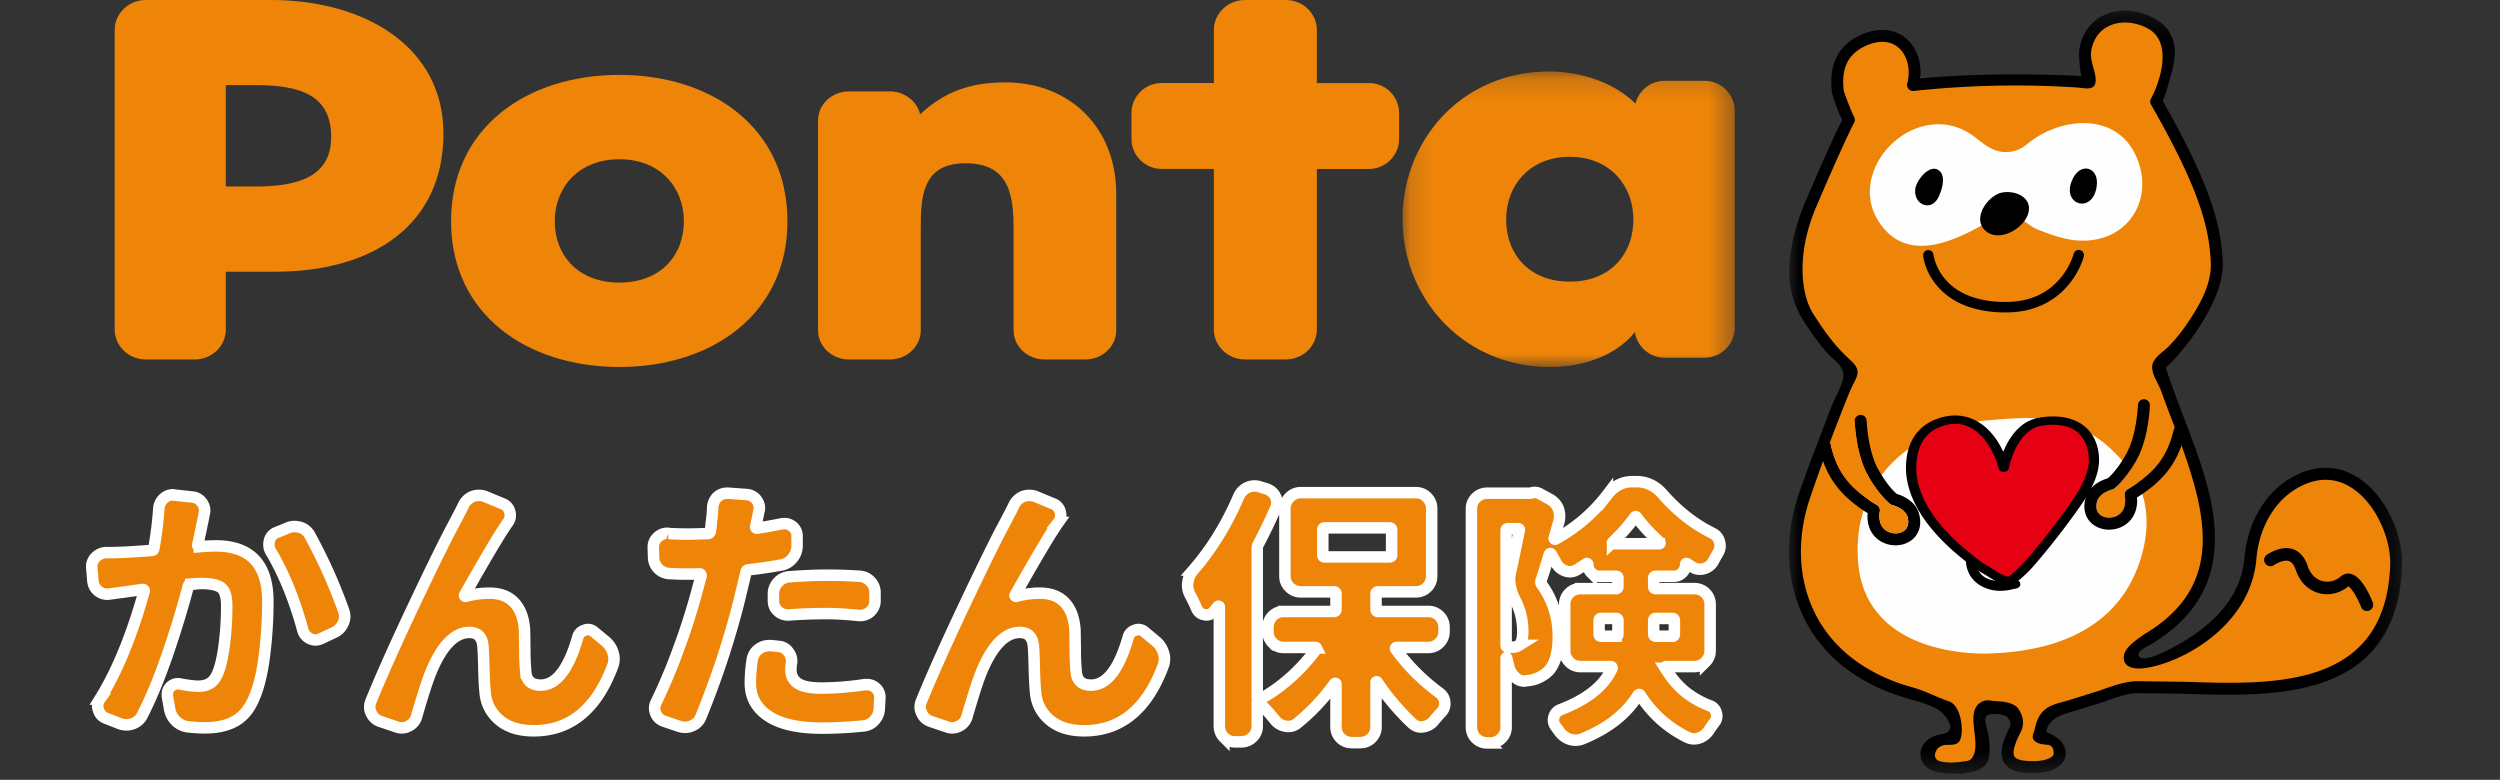 <svg width="109" height="34" viewBox="0 0 109 34" xmlns="http://www.w3.org/2000/svg" xmlns:xlink="http://www.w3.org/1999/xlink"><rect x="0" y="0" width="109" height="34" fill="#333333" stroke="none"/><defs><path id="a" d="M.152.18h14.482v12.88H.152z"/><path id="c" d="M0 .261h26.733v33.28H0z"/></defs><g fill="none" fill-rule="evenodd"><path d="M8.936 31.734c.508 0 .932-.09 1.272-.27.34-.179.607-.472.802-.878.235-.484.405-1.129.51-1.934a18.54 18.54 0 00.158-2.425c0-1.618-.757-2.426-2.273-2.426-.203 0-.441.012-.715.035a.066.066 0 01-.053-.023.095.095 0 01-.017-.06c.078-.343.14-.636.187-.878.04-.172.07-.328.094-.469a.442.442 0 00.023-.14.594.594 0 00-.117-.352.58.58 0 00-.433-.246h0l-.762-.082a.221.221 0 00-.07-.012.582.582 0 00-.41.164.657.657 0 00-.211.469c-.032.5-.102 1.066-.211 1.7-.008.062-.043.093-.106.093-.656.047-1.082.074-1.277.082-.055 0-.13.002-.223.006a6.114 6.114 0 01-.252.006h0-.217a.667.667 0 00-.468.205.566.566 0 00-.164.463h0l.046.562a.63.63 0 00.739.574l.773-.105c.375-.055.598-.086.668-.094.016 0 .031.008.047.024.016.015.02.03.012.047-.54 1.937-1.184 3.507-1.934 4.71a.502.502 0 00-.059.48.526.526 0 00.317.352h0l.598.235a.84.84 0 00.304.058.75.75 0 00.258-.046.725.725 0 00.422-.352c.383-.75.75-1.635 1.102-2.654.351-1.02.656-2.018.914-2.994.015-.063.05-.094.105-.094a8.82 8.82 0 01.469-.024c.406 0 .691.061.855.182.164.121.246.385.246.791a13.2 13.2 0 01-.117 1.77c-.078.578-.187 1.003-.328 1.277-.148.305-.414.457-.797.457-.172 0-.433-.031-.785-.094a.456.456 0 00-.422.117.45.45 0 00-.14.329h0v.082l.093.527c.032.21.12.39.264.539a.901.901 0 00.521.27c.282.03.536.046.762.046zm4.817-3.832c.078 0 .16-.02.246-.058h0l.574-.27a.77.77 0 00.387-.398.7.7 0 00.07-.293.75.75 0 00-.047-.258 22.482 22.482 0 00-1.465-3.27.717.717 0 00-.433-.363.935.935 0 00-.246-.035.747.747 0 00-.317.07h0l-.457.188a.495.495 0 00-.316.351.727.727 0 00-.024.176c0 .11.028.211.082.305.563.945 1.028 2.086 1.395 3.422a.563.563 0 00.316.375.52.52 0 00.235.058zm9.515 3.961c1.594 0 2.742-.941 3.446-2.824a.874.874 0 00.058-.316.783.783 0 00-.047-.27 1.02 1.02 0 00-.34-.504h0l-.48-.398a.42.42 0 00-.27-.106.389.389 0 00-.152.035.428.428 0 00-.293.305c-.398 1.39-.937 2.086-1.617 2.086-.383 0-.598-.176-.645-.527a10.81 10.81 0 01-.046-1.02l-.012-.844c-.031-.515-.176-.914-.434-1.195s-.62-.422-1.09-.422a3.78 3.78 0 00-1.043.14.056.056 0 01-.04-.017c-.012-.011-.014-.025-.006-.04.93-1.65 1.558-2.704 1.886-3.165a.498.498 0 00.106-.304.595.595 0 00-.024-.165.495.495 0 00-.316-.351h0l-.762-.316a.852.852 0 00-.27-.047.852.852 0 00-.269.047.778.778 0 00-.398.375 6.82 6.82 0 01-.176.351l-.2.387c-.343.625-.923 1.799-1.74 3.521-.816 1.723-1.459 3.159-1.927 4.307a.657.657 0 00-.047.246c0 .094.023.184.07.27a.638.638 0 00.387.351h0l.726.246a.638.638 0 00.527-.047.644.644 0 00.329-.398c.273-.945.484-1.598.633-1.957.476-1.149 1.035-1.723 1.675-1.723.352 0 .547.192.586.574.016.118.03.424.041.92.012.496.03.854.053 1.073.031.5.233.912.604 1.236.37.324.877.486 1.517.486zm6.61-.152a.722.722 0 00.304-.07.676.676 0 00.375-.387 37.885 37.885 0 001.63-4.899c.038-.156.152-.625.339-1.406.008-.062.043-.097.106-.105.484-.055.964-.125 1.44-.211a.813.813 0 00.487-.299.846.846 0 00.194-.545h0v-.41c0-.18-.07-.324-.211-.434a.544.544 0 00-.34-.117.789.789 0 00-.13.012c-.343.07-.694.133-1.054.187-.023.008-.043.004-.058-.011-.016-.016-.02-.036-.012-.059h0l.023-.117a11.629 11.629 0 00.117-.55.442.442 0 00.024-.142c0-.117-.04-.23-.117-.34a.58.58 0 00-.434-.245h0l-.82-.06h0-.047a.624.624 0 00-.422.165.709.709 0 00-.2.469 5.81 5.81 0 01-.058.644 4.08 4.08 0 01-.047.399c-.015.054-.05.082-.105.082-.367.015-.656.023-.867.023-.297 0-.578-.008-.844-.023a.13.13 0 00-.059-.012.601.601 0 00-.421.176.567.567 0 00-.188.457h0l.012.398a.721.721 0 00.703.727 12.978 12.978 0 001.3.012c.024 0 .042.007.053.023a.095.095 0 01.018.059l-.2.75a28.126 28.126 0 01-.79 2.455 24 24 0 01-.967 2.302.555.555 0 00-.023.493c.062.164.18.277.351.34h0l.692.234c.078.023.16.035.246.035zm7.64-4.875a.64.64 0 00.633-.621h0v-.34a.697.697 0 00-.182-.51.704.704 0 00-.486-.24 22.03 22.03 0 00-1.418-.047c-.5 0-1.05.024-1.652.07a.725.725 0 00-.492.24.729.729 0 00-.2.51h0v.293c0 .188.067.34.2.457a.62.62 0 00.421.165h.059c.5-.04 1.055-.06 1.664-.06.406 0 .867.028 1.383.083h.07zm-1.687 4.91c.578 0 1.176-.031 1.793-.094a.726.726 0 00.504-.246.8.8 0 00.21-.515h0l.024-.457a.535.535 0 00-.188-.446.56.56 0 00-.375-.14h0-.093a12.95 12.95 0 01-1.864.152c-.5 0-.851-.068-1.054-.205-.203-.137-.305-.338-.305-.604 0-.078.008-.168.024-.27a.385.385 0 00.011-.093.62.62 0 00-.14-.398.545.545 0 00-.422-.246h0l-.34-.036h0-.082a.765.765 0 00-.457.153.703.703 0 00-.281.469 7 7 0 00-.082 1.007c0 .618.263 1.1.79 1.448.528.347 1.303.521 2.327.521zm11.437.117c1.594 0 2.742-.941 3.446-2.824a.874.874 0 00.058-.316.783.783 0 00-.047-.27 1.02 1.02 0 00-.34-.504h0l-.48-.398a.42.42 0 00-.27-.106.389.389 0 00-.152.035.428.428 0 00-.293.305c-.398 1.39-.937 2.086-1.617 2.086-.383 0-.598-.176-.645-.527a10.81 10.81 0 01-.046-1.02l-.012-.844c-.031-.515-.176-.914-.434-1.195s-.62-.422-1.09-.422a3.78 3.78 0 00-1.043.14.056.056 0 01-.04-.017c-.012-.011-.014-.025-.006-.04.93-1.65 1.558-2.704 1.886-3.165a.498.498 0 00.106-.304.595.595 0 00-.024-.165.495.495 0 00-.316-.351h0l-.762-.316a.852.852 0 00-.27-.047.852.852 0 00-.269.047.778.778 0 00-.398.375 6.82 6.82 0 01-.176.351l-.2.387c-.343.625-.923 1.799-1.74 3.521-.816 1.723-1.459 3.159-1.927 4.307a.657.657 0 00-.047.246c0 .094.023.184.07.27a.638.638 0 00.387.351h0l.726.246a.638.638 0 00.527-.047.644.644 0 00.329-.398c.273-.945.484-1.598.633-1.957.476-1.149 1.035-1.723 1.675-1.723.352 0 .547.192.586.574.016.118.03.424.041.92.012.496.03.854.053 1.073.031.5.233.912.604 1.236.37.324.877.486 1.517.486zm12.035.516c.196 0 .36-.066.493-.2a.669.669 0 00.199-.492h0v-1.945c0-.008.006-.013.017-.017.012-.004.022-.002.03.005a10.42 10.42 0 001.523 1.805c.117.11.25.164.399.164a.385.385 0 00.093-.012.701.701 0 00.457-.257 7.02 7.02 0 01.317-.364.529.529 0 00.164-.386.557.557 0 00-.235-.47 8.858 8.858 0 01-1.91-1.91.05.05 0 010-.046c.008-.016.02-.024.035-.024h1.383c.196 0 .36-.068.492-.205a.674.674 0 00.2-.486h0v-.187a.669.669 0 00-.2-.493.669.669 0 00-.492-.199h0-2.18c-.062 0-.093-.031-.093-.094h0v-.668c0-.062.031-.093.094-.093h1.64c.195 0 .36-.067.492-.2a.669.669 0 00.2-.492h0v-2.941a.674.674 0 00-.2-.486.659.659 0 00-.492-.206h0-5.015a.665.665 0 00-.487.206.665.665 0 00-.205.486h0v2.941c0 .196.068.36.205.492.137.133.299.2.487.2h1.44c.063 0 .095.03.095.093h0v.668c0 .063-.032.094-.094.094h0-2.18a.669.669 0 00-.492.2.669.669 0 00-.2.492h0v.187c0 .188.067.35.2.486a.659.659 0 00.492.205h1.383c.016 0 .027.008.035.024a.05.05 0 010 .047c-.719.96-1.55 1.695-2.496 2.203-.023.008-.043.008-.058 0-.016-.008-.024-.024-.024-.047h0v-6.539c0-.063.012-.117.035-.164.274-.516.528-1.043.762-1.582a.595.595 0 000-.516.643.643 0 00-.387-.34h0l-.304-.093a.747.747 0 00-.54.035.785.785 0 00-.374.387c-.524 1.226-1.184 2.296-1.981 3.21a.99.99 0 00-.234.54.596.596 0 00-.012.117c0 .156.039.304.117.445.102.188.195.383.281.586.07.148.184.234.34.258a.388.388 0 00.398-.14c.063-.071.126-.145.188-.223.008-.008.02-.01.035-.006.016.004.024.013.024.029h0v5.191c0 .196.066.36.199.493a.672.672 0 00.492.199h.27c.187 0 .35-.067.486-.2a.659.659 0 00.205-.492h0v-.996c0-.015.008-.027.024-.035.015-.008.03-.004.046.012.227.203.461.457.704.762a.759.759 0 00.585.28c.141 0 .27-.046.387-.14a8.89 8.89 0 001.63-1.734c.007-.008.019-.01.034-.006.016.004.024.01.024.017h0v1.875c0 .196.066.36.199.493s.297.199.492.199h.363zm1.278-8.098h-2.824c-.055 0-.083-.027-.083-.082h0v-1.101c0-.055.028-.082.083-.082h2.824c.062 0 .093.027.093.082h0v1.101c0 .055-.03.082-.093.082h0zm4.394 8.11c.188 0 .35-.067.487-.2a.659.659 0 00.205-.492h0v-3.012c0-.007.004-.011.011-.011.008 0 .012.004.012.012.031.109.059.218.082.328a.88.88 0 00.281.504.562.562 0 00.41.175.395.395 0 00.083-.011.385.385 0 01.093-.012 1.5 1.5 0 00.715-.281c.39-.266.586-.809.586-1.63a3.81 3.81 0 00-.726-2.284.176.176 0 01-.024-.153c.094-.289.215-.676.363-1.16a.052.052 0 01.036-.03c.015-.003.027.003.035.018.078.125.152.258.222.399a.738.738 0 00.399.34.583.583 0 00.504-.047c.14-.086.28-.176.422-.27.007-.008.02-.008.035 0 .015.008.023.016.023.024 0 .148.05.273.153.375a.496.496 0 00.363.152h.715c.054 0 .082.027.082.082h0v.363c0 .063-.028.094-.082.094h0-1.547a.669.669 0 00-.492.2.669.669 0 00-.2.491h0v2.016c0 .188.067.35.2.486a.659.659 0 00.492.206h1.312c.024 0 .041.007.053.023.012.016.014.035.006.059-.344.757-1.09 1.355-2.238 1.793a.459.459 0 00-.293.316.525.525 0 00-.024.14c0 .102.035.2.106.294.039.054.082.113.129.175a.95.95 0 00.457.364.868.868 0 00.275.046c.09 0 .178-.015.264-.046 1.132-.454 1.953-1.094 2.46-1.922a.073.073 0 01.053-.024c.02 0 .034.008.041.024a5.002 5.002 0 002.075 1.851.657.657 0 00.516.012.845.845 0 00.421-.352c.07-.109.145-.214.223-.316a.435.435 0 00.105-.281.41.41 0 00-.023-.13.429.429 0 00-.27-.316 3.891 3.891 0 01-1.09-.615c-.312-.254-.601-.596-.867-1.025a.05.05 0 010-.047c.008-.016.024-.023.047-.023h1.219c.195 0 .36-.069.492-.206a.674.674 0 00.2-.486h0v-2.016a.669.669 0 00-.2-.492.669.669 0 00-.492-.199h0-1.676c-.062 0-.094-.031-.094-.094h0v-.363c0-.055.032-.082.094-.082h.785c.14 0 .262-.05.363-.152a.51.51 0 00.153-.375c0-.016.006-.026.017-.03.012-.004.026-.002.041.006.086.055.168.106.246.153a.595.595 0 00.516.058.638.638 0 00.399-.34c.07-.125.136-.242.199-.351a.573.573 0 00.082-.293.727.727 0 00-.024-.176.567.567 0 00-.304-.375c-.805-.398-1.535-.973-2.192-1.723-.312-.351-.687-.527-1.125-.527h0-.187c-.422 0-.781.188-1.078.563a7.093 7.093 0 01-2.274 1.945c-.008.008-.02.006-.035-.006-.016-.012-.02-.025-.012-.041.086-.313.157-.559.211-.738a.97.97 0 00-.035-.55.833.833 0 00-.375-.411h0l-.387-.211a.495.495 0 00-.27-.082.442.442 0 00-.14.023.13.13 0 01-.058.012h0-1.864a.669.669 0 00-.492.2.669.669 0 00-.2.491h0V31.7c0 .196.067.36.2.492.133.133.297.2.492.2h.13zm7.371-8.684h-2.015c-.016 0-.026-.008-.03-.023-.003-.016-.002-.028.006-.036a7.58 7.58 0 00.961-1.09c.031-.046.063-.046.094 0 .266.36.602.723 1.008 1.09.008.008.01.02.006.036-.004.015-.014.023-.03.023h0zm-6.433 4.512h-.164c-.055 0-.082-.032-.082-.094h0v-4.992c0-.055.027-.082.082-.082h.422c.062 0 .086.027.07.082-.156.75-.281 1.344-.375 1.781a1.19 1.19 0 00-.047.328c0 .297.082.606.246.926.219.43.328.883.328 1.36 0 .312-.054.515-.164.609a.543.543 0 01-.316.082h0zm4.547-.48h-.657c-.054 0-.082-.032-.082-.094h0v-.586c0-.063.028-.094.082-.094h.657c.054 0 .082.031.082.094h0v.586c0 .062-.028.093-.082.093h0zm2.46 0h-.726c-.062 0-.094-.032-.094-.094h0v-.586c0-.063.032-.094.094-.094h.727c.054 0 .082.031.082.094h0v.586c0 .062-.028.093-.082.093h0z" stroke="#FFF" stroke-width=".5" fill="#EF8508" fill-rule="nonzero"/><path d="M59.687 3.621h-2.272V1.308C57.415.586 56.807 0 56.058 0h-1.781c-.744 0-1.353.586-1.353 1.308V3.62h-2.272c-.729 0-1.319.584-1.319 1.306v1.132c0 .715.59 1.308 1.319 1.308h2.272v6.996c0 .724.61 1.31 1.353 1.31h1.78c.75 0 1.358-.586 1.358-1.31V7.367h2.272c.728 0 1.313-.593 1.313-1.308V4.927c0-.722-.585-1.306-1.313-1.306m-15.854-.029c-1.543 0-2.663.417-3.71 1.386v.031c-.127-.584-.675-1.025-1.332-1.025h-1.77c-.749 0-1.354.567-1.354 1.266v9.153c0 .703.605 1.27 1.353 1.27h1.771c.748 0 1.353-.567 1.353-1.27v-4.348c0-1.432.027-2.937 1.956-2.937 1.98 0 2.093 1.513 2.093 2.937v4.348c0 .703.607 1.27 1.347 1.27h1.778c.743 0 1.349-.567 1.349-1.27V8.449c0-2.873-2.01-4.857-4.834-4.857" fill="#EF8508"/><g transform="translate(61 2.939)"><mask id="b" fill="#fff"><use xlink:href="#a"/></mask><path d="M7.443 9.34C5.69 9.34 4.67 8.162 4.67 6.634c0-1.486 1.021-2.735 2.773-2.735 1.745 0 2.771 1.249 2.771 2.735 0 1.528-1.026 2.706-2.771 2.706m5.87-8.755H11.58c-.615 0-1.133.422-1.274.994-.953-.935-2.39-1.4-3.767-1.4C2.76.18.152 3.146.152 6.61c0 3.462 2.657 6.452 6.435 6.452 1.397 0 2.864-.475 3.695-1.528a1.31 1.31 0 001.297 1.124h1.734c.73 0 1.321-.586 1.321-1.312V1.892c0-.722-.591-1.307-1.32-1.307" fill="#EF8508" mask="url(#b)"/></g><path d="M27.005 12.321c-1.78 0-2.818-1.164-2.818-2.675 0-1.47 1.038-2.703 2.818-2.703 1.779 0 2.812 1.234 2.812 2.703 0 1.511-1.033 2.675-2.812 2.675m0-9.056c-4.043 0-7.338 2.305-7.338 6.38 0 4.073 3.319 6.355 7.338 6.355 4.036 0 7.328-2.306 7.328-6.354 0-4.076-3.292-6.38-7.328-6.38M11.153 8.131H9.845v-4.42h1.308c1.94 0 3.287.439 3.287 2.26 0 1.75-1.472 2.16-3.287 2.16M11.805 0H6.352C5.607 0 5 .586 5 1.308v13.055c0 .725.607 1.31 1.352 1.31H8.49c.749 0 1.356-.585 1.356-1.31v-2.516h2.137c4.363 0 7.351-2.1 7.351-6.023C19.333 2.057 15.938 0 11.805 0" fill="#EF8508"/><g transform="translate(78 .198)"><mask id="d" fill="#fff"><use xlink:href="#c"/></mask><path d="M13.677.488c-.556.285-.917.812-1.019 1.485a1.812 1.812 0 00-.007.197c0 .238.025.63.1.95-1.126-.062-4.162-.171-7.045.104.009-.085.033-.17.033-.256 0-.584-.219-1.13-.614-1.475-.488-.428-1.176-.507-1.887-.216-.926.378-1.393 1.08-1.393 2.092 0 .151.01.307.031.473 0 .007.223.784.447 1.186-.29.55-.992 2.121-1.63 3.625-.418.983-.682 2.078-.682 2.992 0 .835.23 1.502.58 2.074.315.512.665 1.002 1.059 1.456.298.346.823.602.708 1.14-.089.42-.402.912-.554 1.326-.365.987-.757 1.964-1.11 2.956-.082.23-.17.455-.248.681A7.937 7.937 0 000 23.853c0 1.053.232 2.066.695 2.972.817 1.605 2.315 2.777 4.33 3.386l.257.076c.458.127 1.086.305 1.376.574.307.288.643.84.029.945-.772.13-.954.592-.954.842 0 .752.735.86 1.276.877 0 0 .514.017.524.016.313-.074.751-.103.99-.346.289-.292.218-.789.202-1.16-.012-.229-.196-.695-.16-.884.011-.06.025-.12.049-.139.17-.136.73-.09.879.035.101.084.218.298.141.444-.242.463-.362.835-.362 1.13 0 .168.038.31.11.433.248.41.828.457 1.244.457.8 0 1.332-.278 1.425-.745.061-.31-.095-.732-.718-.993-.065-.029-.113-.064-.112-.08.015-.18.179-.62.96-.81l1.528-.477c.572-.206 1.026-.367 1.472-.383l2.089.027c3.904.131 9.252.31 9.461-5.6.047-1.29-.691-3.094-2.007-3.875-.626-.372-1.634-.658-2.885.093-1.112.666-1.853 1.962-1.982 3.466-.179 2.08-1.968 3.407-3.738 4.197-.154.068-.776.328-.873.05-.07-.204.373-.393.504-.47 2.145-1.269 2.82-2.925 2.82-4.632 0-1.665-.64-3.377-1.184-4.825l-.072-.188c-.586-1.515-.806-2.166-.881-2.442.692-.601 2.48-2.809 2.48-4.468v-.078c-.06-1.631-.522-3.391-2.617-7.07.117-.28.236-.686.316-.986l.04-.138c.068-.247.168-.609.168-.995 0-.54-.197-1.13-.957-1.522-.728-.378-1.546-.408-2.186-.08" fill="#000001" mask="url(#d)"/></g><path d="M91.366 3.386c-.037-.361-.24-.744-.193-1.138.077-.508.333-.887.741-1.096.491-.251 1.13-.222 1.71.078 1.089.563.617 2.218.156 3.077a.26.26 0 00.004.252c2.097 3.662 2.552 5.37 2.608 6.936v.064c0 .93-.546 1.837-1.052 2.579a7.173 7.173 0 01-.787.966c-.232.237-.693.501-.718.865-.026.347.269.745.382 1.06.194.547.405 1.086.612 1.625l.07.182c.628 1.674 1.14 3.25 1.14 4.672 0 1.618-.665 3.034-2.576 4.164-.292.214-.818.54-.864.935-.058.493.454.572.828.531 1.547-.157 4.692-1.766 4.95-4.76.114-1.338.76-2.482 1.727-3.063.83-.494 1.623-.527 2.355-.092 1.134.673 1.792 2.293 1.753 3.408-.191 5.387-5.034 5.226-8.925 5.096l-2.125-.028c-.525.018-1.036.199-1.63.414l-1.473.46c-.799.194-1.176.371-1.357 1.274-.024.122-.237.386.18.56.311.13.655-.073.658.454.001.135-.29.325-.914.325-.557 0-.74-.111-.797-.203-.056-.095-.097-.355.267-1.052.18-.343.122-.734-.115-1.054-.096-.13-.369-.269-.782-.295-.01-.002-.259-.017-.259-.017-.238-.034-.412-.077-.647.108-.554.435.015 1.58-.228 2.21-.138.357-.3.276-.634.343l-.35.023c-.606-.018-.654-.111-.71-.257-.04-.104.054-.528.542-.515.483.01.558-.128.606-.435.068-.448-.077-1.308-.548-1.464-.495-.166-1.037-.453-1.547-.598l-.248-.07c-1.878-.569-3.267-1.65-4.018-3.124-.766-1.505-.844-3.328-.219-5.136a85.626 85.626 0 011.7-4.551c.272-.66.616-.88.03-1.406-.644-.576-1.185-1.317-1.635-2.05-.532-.868-.695-2.623.138-4.587 1.074-2.528 1.605-3.599 1.667-3.705.047-.082.03-.21-.018-.29-.073-.12-.402-.977-.43-1.099-.128-1.02.203-1.658 1.043-2.002.53-.217 1.008-.173 1.349.125.383.336.53.946.374 1.558a.262.262 0 00.28.324 41.238 41.238 0 017.105-.154c.338.023.8.17.827-.269a.765.765 0 00-.003-.158" fill="#EF8508"/><path d="M98.832 24.19a.273.273 0 00.293.46c.272-.175.52-.243.68-.185.123.045.221.176.294.392.165.504.526.867.99 1 .446.128.917.018 1.3-.292.127.058.392.482.556.902.055.141.214.21.354.154a.274.274 0 00.154-.355c-.102-.26-.472-1.121-.944-1.243a.486.486 0 00-.447.107c-.245.208-.545.28-.825.2-.285-.083-.512-.317-.62-.644-.128-.385-.339-.635-.63-.737-.415-.149-.857.05-1.155.241" fill="#000001"/><path d="M93.087 20.806c.504.905.733 2.12.195 3.715-1.088 3.217-4.228 3.892-6.508 3.971 0 0-5.509.34-5.77-4.106-.173-2.965 1.622-4.484 2.484-4.983.862-.502 1.645-.952 3.182-1.077 1.862-.152 2.348-.186 3.833.29 1.486.477 2.584 2.19 2.584 2.19M84.22 5.434c.477-.053.99.01 1.522.304.442.241.794.665 1.28.824.479.158.977.047 1.344-.264 1.499-1.271 4.244-1.498 4.934.97.462 1.66-.643 3.303-2.627 3.222-.64-.027-1.258-.255-1.857-.494-.577-.233-.954-1.02-1.973-.42-1.457.857-3.682 2.04-4.943.067-1.107-1.735.404-3.99 2.32-4.209" fill="#FEFEFE"/><path d="M88.496 22.513c-.15-.127-.346-.278-.53-.322-.358-.084-.74.035-.85.073-.755.265-1.386 1.19-1.404 2.057-.002.014-.002.026-.002.04 0 .602.302 1.053.854 1.275.526.21.984.104 1.229.046l.118-.025c.08-.015.14-.06.165-.124a.184.184 0 00-.03-.176.211.211 0 00-.204-.066c-.557.095-1.51.134-1.651-.647-.094-.533.278-1.36.795-1.77.23-.18.59-.36.995-.18l.125.082c.159.118.378.279.52.15l.058-.122c0-.115-.118-.23-.188-.29" fill="#000001"/><path d="M88.07 24.086l.056-.067c.06-.066.13-.141.122-.224a.14.14 0 00-.067-.102c-.105-.07-.253.035-.306.111-.085.128-.161.2-.223.208-.068.009-.13-.049-.213-.12l-.076-.065c-.058-.045-.122-.092-.196-.076-.057.01-.102.05-.144.127l-.005.01c-.004.016-.038.167.218.305.051.028.079.063.081.104.003.06-.048.134-.132.192-.117.078-.18.19-.165.299a.2.2 0 00.131.166c.088.031.19-.001.28-.088l.09-.13c.046-.08.095-.161.16-.165l.162.077c.093.066.221.155.353.044a.133.133 0 00.052-.102c0-.105-.119-.202-.216-.283-.06-.052-.053-.07.007-.17l.031-.051M84.224 7.37c-.342.09-.677.581-.715.854-.097.705.694 1.03 1.01.367.245-.518.29-1.037-.05-1.2a.354.354 0 00-.245-.02m6.175.374c-.634 1.184.886 1.662 1.022.326.077-.773-.666-.992-1.022-.326m-3.401 2.509c.56.068 1.23-.39 1.413-.89.265-.73-.52-1.083-1.122-.968-.603.116-1.33 1.116-.728 1.66a.786.786 0 00.437.198M84.19 12.09a2.49 2.49 0 01-.341-.934.227.227 0 01.201-.251.224.224 0 01.25.203l.002.01.008.04c.005.037.019.092.038.162.04.137.111.33.234.536.25.414.697.887 1.56 1.14.361.106.798.172 1.326.17 1.157-.007 1.857-.47 2.3-.962a3.074 3.074 0 00.64-1.12c.003-.014.006-.018.006-.018a.226.226 0 01.28-.16c.122.032.192.16.158.282l-.006.025c-.04.136-.229.725-.738 1.296-.508.571-1.355 1.113-2.64 1.113a5.231 5.231 0 01-1.454-.186c-.002 0-.004-.003-.004-.003-.973-.28-1.525-.85-1.82-1.344m-3.074 6.001a.262.262 0 00-.252.269c.003.058.055 1.407.552 2.323.495.912.98 1.282 1 1.297.03.023.063.04.097.045.006 0 .566.142.663.54.06.258.006.459-.16.579-.2.146-.53.147-.761.003-.255-.16-.36-.465-.294-.856a.261.261 0 00-.122-.268c-1.193-.725-1.74-1.431-2.016-2.61a.261.261 0 00-.314-.195.265.265 0 00-.2.255c0 .022.003.04.007.061.341 1.45 1.096 2.197 2.115 2.842-.003.044-.01.09-.01.135 0 .469.196.853.559 1.08.414.256.965.248 1.342-.024a.96.96 0 00.398-.807 1.31 1.31 0 00-.039-.316c-.15-.634-.802-.855-.978-.907-.07-.056-.434-.376-.83-1.105-.436-.808-.487-2.077-.487-2.089a.261.261 0 00-.27-.251" fill="#000001"/><path d="M80.864 18.359c.003.058.055 1.407.553 2.323.494.912.98 1.282 1 1.297a.21.21 0 00.096.045c.006 0 .566.142.663.54.061.258.005.459-.16.579-.2.146-.53.147-.761.003-.255-.16-.36-.465-.294-.856a.26.26 0 00-.122-.268c-1.193-.725-1.74-1.431-2.016-2.61m14.954-.682c-.277 1.179-.823 1.885-2.017 2.61a.264.264 0 00-.12.267c.065.392-.04.697-.295.857-.233.144-.558.142-.761-.004-.166-.119-.221-.319-.16-.577.096-.4.656-.54.663-.54a.259.259 0 00.096-.045c.02-.016.506-.386 1-1.298.497-.917.55-2.264.552-2.323a.263.263 0 00-.251-.27" fill="#EF8508"/><path d="M93.214 17.66c0 .012-.05 1.282-.488 2.088-.393.73-.759 1.048-.83 1.107-.175.05-.826.272-.978.907-.026.108-.04.213-.04.315 0 .333.14.618.401.807.376.272.927.28 1.342.022.362-.226.559-.61.559-1.079 0-.043-.009-.09-.011-.134 1.02-.646 1.774-1.394 2.115-2.843a.253.253 0 00.008-.06.265.265 0 00-.202-.255.262.262 0 00-.313.195c-.276 1.179-.823 1.885-2.015 2.61a.263.263 0 00-.122.267c.065.392-.038.697-.295.857-.233.145-.558.142-.76-.004-.167-.119-.222-.319-.16-.577.095-.4.655-.54.663-.541a.244.244 0 00.095-.045c.02-.015.507-.385 1-1.298.498-.916.55-2.263.552-2.322a.263.263 0 00-.251-.27.261.261 0 00-.27.253" fill="#000001"/><path d="M84.573 18.222c-.776.241-1.267.792-1.419 1.593a3.07 3.07 0 00-.054.6c.017 1.627 1.321 3.033 2.487 3.965l.014.011c.29.23.539.431.882.626l.227.138c.266.168.539.342.857.36a.511.511 0 00.335-.119c.02-.016.428-.32.829-.793l.06-.07a34.059 34.059 0 001.513-1.913c.608-.83 1.295-1.767 1.208-2.749-.056-.638-.34-1.129-.816-1.419-.466-.282-1.092-.363-1.81-.237-.755.133-1.259.776-1.543 1.484-.266-.577-.697-1.143-1.308-1.415-.45-.202-.944-.222-1.462-.062z" fill="#000001"/><path d="M86.985 24.872l-.248-.151c-.312-.176-.538-.357-.823-.585l-.015-.013c-1.101-.881-2.336-2.204-2.351-3.709a2.798 2.798 0 01.048-.54c.127-.678.51-1.119 1.14-1.314.396-.123.75-.11 1.086.04.713.318 1.157 1.184 1.322 1.829.021.085.115.146.222.145.107 0 .199-.064.217-.149.161-.77.627-1.72 1.4-1.857.589-.103 1.088-.044 1.446.172.37.225.59.624.638 1.155.003.041.004.083.006.125.007.828-.606 1.666-1.151 2.411a32.94 32.94 0 01-1.5 1.896l-.06.07c-.144.17-.687.71-.806.746l-.005.003c-.172-.027-.372-.15-.566-.274" fill="#E50113"/></g></svg>